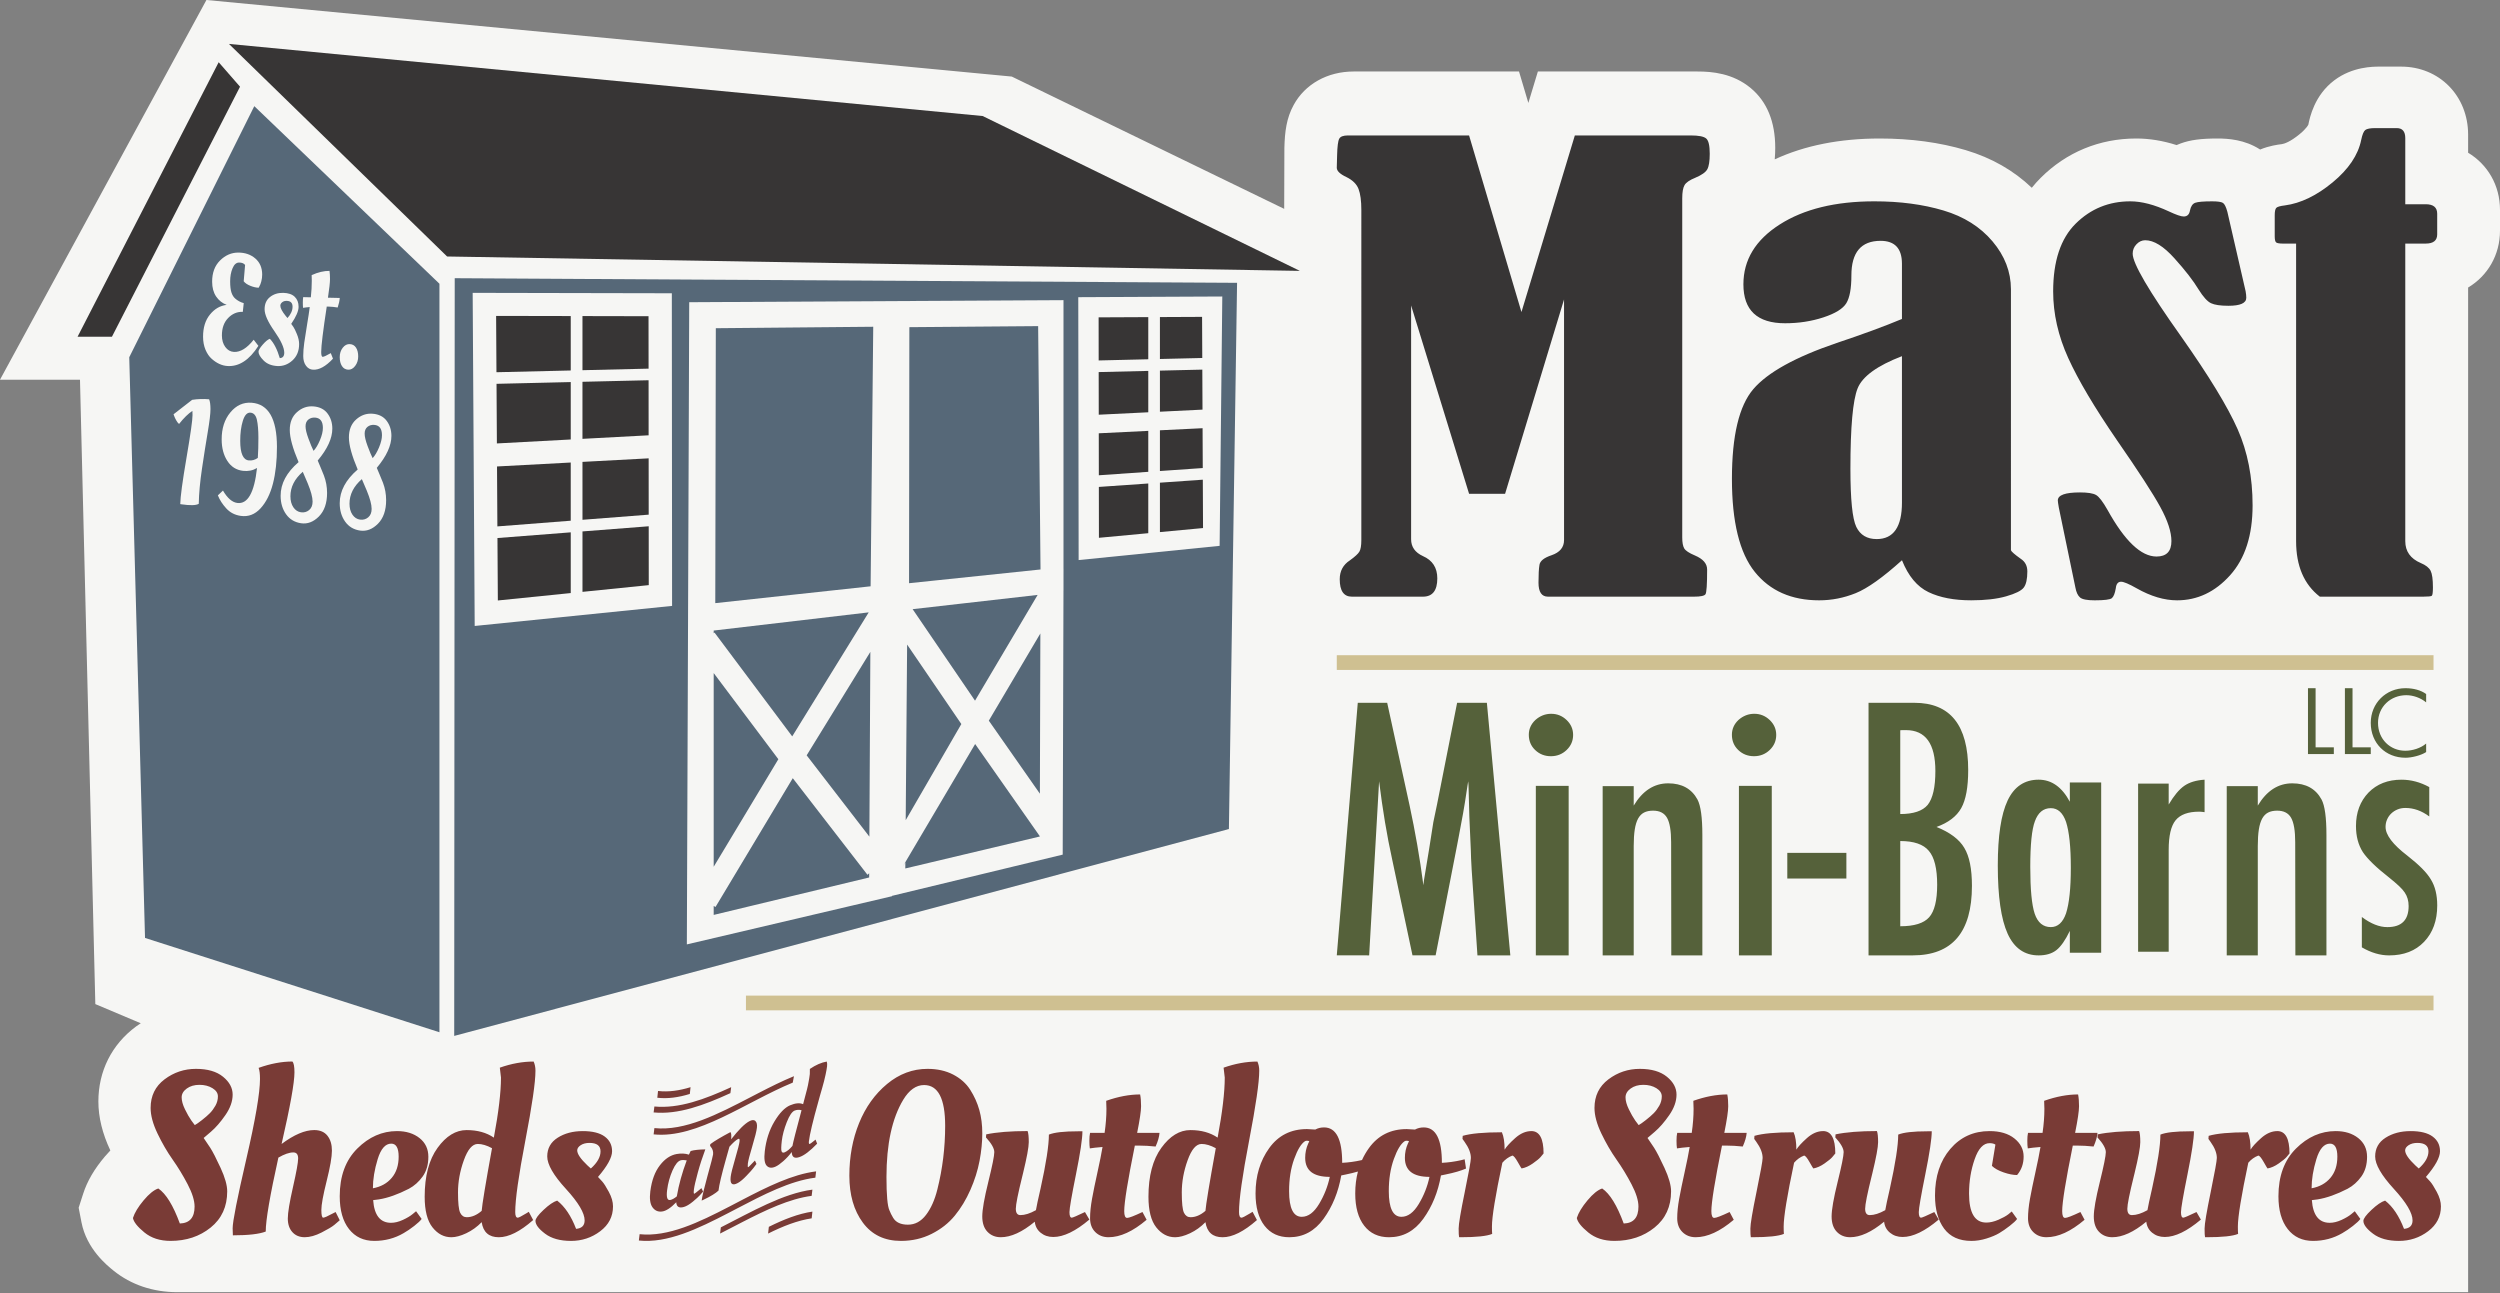 <?xml version="1.0" encoding="UTF-8" standalone="no"?>
<svg
   width="290"
   height="150"
   viewBox="0 0 290 150"
   version="1.1"
   id="svg32"
   sodipodi:docname="logo-header-main.svg"
   inkscape:version="1.2.1 (9c6d41e410, 2022-07-14)"
   xmlns:inkscape="http://www.inkscape.org/namespaces/inkscape"
   xmlns:sodipodi="http://sodipodi.sourceforge.net/DTD/sodipodi-0.dtd"
   xmlns="http://www.w3.org/2000/svg"
   xmlns:svg="http://www.w3.org/2000/svg">
  <rect x="0" y="0" width="290" height="150" fill="#808080" stroke="none"/>
  <defs
     id="defs36" />
  <sodipodi:namedview
     id="namedview34"
     pagecolor="#f6f6f4"
     bordercolor="#999999"
     borderopacity="1"
     inkscape:showpageshadow="0"
     inkscape:pageopacity="0"
     inkscape:pagecheckerboard="0"
     inkscape:deskcolor="#d1d1d1"
     showgrid="false"
     inkscape:zoom="4.84"
     inkscape:cx="125"
     inkscape:cy="48.553719"
     inkscape:window-width="1920"
     inkscape:window-height="1009"
     inkscape:window-x="1912"
     inkscape:window-y="-8"
     inkscape:window-maximized="1"
     inkscape:current-layer="svg32" />
  <g
     fill="none"
     fill-rule="evenodd"
     id="g30"
     transform="scale(1.16,1.153)">
    <path
       fill="#f6f6f4"
       d="M 246.812,28.928 C 248.758,27.754 250,25.67 250,23.196 v -2.074 c 0,-2.485 -1.242,-4.578 -3.188,-5.756 v -1.821 c 0,-3.901 -2.881,-6.843 -6.702,-6.843 h -2.136 c -0.675,0 -2.727,0 -4.542,1.377 -1.998,1.515 -2.452,3.741 -2.597,4.458 -0.001,0.004 -0.141,0.352 -0.869,0.956 -0.963,0.799 -1.553,0.971 -1.782,1.008 -0.43,0.051 -1.257,0.165 -2.173,0.543 -0.013,-0.009 -0.025,-0.018 -0.038,-0.027 -1.516,-0.971 -3.139,-1.083 -4.229,-1.083 -1.653,0 -2.725,0.146 -3.674,0.495 -0.14,0.051 -0.277,0.106 -0.413,0.166 -1.387,-0.443 -2.719,-0.661 -4.029,-0.661 -3.677,0 -6.987,1.373 -9.571,3.97 -0.312,0.313 -0.604,0.644 -0.878,0.988 -1.8,-1.733 -4.011,-3.01 -6.61,-3.789 -2.586,-0.775 -5.479,-1.169 -8.599,-1.169 -4.014,0 -7.527,0.713 -10.497,2.099 0.036,-0.425 0.05,-0.821 0.05,-1.162 0,-2.631 -0.828,-4.656 -2.456,-6.014 -1.785,-1.491 -3.88,-1.664 -5.3,-1.664 H 153.787 l -0.952,3.163 -0.934,-3.163 h -16.533 c -2.622,0 -4.873,1.272 -6.004,3.373 -0.714,1.306 -0.887,2.679 -0.926,4.322 L 128.42,21.013 101.178,7.703 20.643,0 0,38.201 h 7.999 l 1.534,62.818 4.543,1.929 c -0.158,0.106 -0.318,0.208 -0.471,0.323 -2.429,1.807 -3.767,4.487 -3.767,7.547 0,1.578 0.403,3.234 1.197,4.926 -0.18,0.189 -0.358,0.387 -0.535,0.597 -1.06,1.254 -1.773,2.482 -2.18,3.752 l -0.453,1.414 0.28,1.459 c 0.516,2.69 2.552,4.338 3.218,4.878 C 13.103,129.254 15.298,130 17.711,130 H 246.812 Z"
       id="path2" />
    <path
       fill="#373535"
       d="m 157.484,13.626 h 11.59 c 0.786,0 1.299,0.101 1.54,0.303 0.24,0.2 0.36,0.714 0.36,1.537 0,0.748 -0.081,1.27 -0.246,1.568 -0.163,0.296 -0.562,0.579 -1.195,0.848 -0.567,0.229 -0.928,0.479 -1.081,0.748 -0.152,0.268 -0.228,0.709 -0.228,1.322 v 34.126 c 0,0.499 0.066,0.863 0.197,1.093 0.131,0.23 0.49,0.47 1.08,0.718 0.807,0.346 1.212,0.815 1.212,1.409 0,1.495 -0.055,2.323 -0.165,2.486 -0.109,0.164 -0.491,0.245 -1.147,0.245 h -14.603 c -0.634,0 -0.949,-0.47 -0.949,-1.409 0,-0.805 0.032,-1.404 0.098,-1.797 0.065,-0.393 0.469,-0.714 1.211,-0.963 0.829,-0.288 1.246,-0.795 1.246,-1.524 V 30.129 l -5.895,19.549 h -3.601 l -5.797,-18.946 v 23.518 c 0,0.767 0.393,1.332 1.18,1.696 0.959,0.422 1.44,1.17 1.44,2.243 0,1.227 -0.48,1.84 -1.44,1.84 h -7.106 c -0.808,0 -1.212,-0.585 -1.212,-1.754 0,-0.824 0.339,-1.457 1.015,-1.898 0.502,-0.364 0.819,-0.656 0.949,-0.876 0.131,-0.221 0.197,-0.609 0.197,-1.165 V 21.13 c 0,-0.919 -0.093,-1.624 -0.279,-2.113 -0.186,-0.489 -0.584,-0.887 -1.195,-1.193 -0.655,-0.306 -0.983,-0.622 -0.983,-0.948 l 0.033,-1.237 c 0.022,-0.901 0.093,-1.461 0.214,-1.682 0.118,-0.22 0.407,-0.33 0.866,-0.33 h 12.117 l 5.238,17.768 z m 32.71,22.207 c -2.474,0.959 -3.951,2.037 -4.431,3.235 -0.481,1.198 -0.722,3.896 -0.722,8.094 0,3.086 0.197,5.036 0.59,5.851 0.395,0.814 1.073,1.222 2.036,1.222 1.686,0 2.528,-1.226 2.528,-3.68 z m 0,-3.744 v -5.557 c 0,-1.536 -0.712,-2.303 -2.134,-2.303 -1.948,0 -2.921,1.161 -2.921,3.484 0,1.305 -0.169,2.236 -0.508,2.793 -0.34,0.557 -1.105,1.033 -2.298,1.426 -1.193,0.393 -2.467,0.59 -3.824,0.59 -2.779,0 -4.169,-1.305 -4.169,-3.916 0,-2.457 1.209,-4.464 3.628,-6.019 2.417,-1.555 5.575,-2.332 9.47,-2.332 2.56,0 4.862,0.307 6.91,0.921 2.045,0.614 3.679,1.649 4.903,3.107 1.225,1.458 1.838,3.06 1.842,4.806 V 55.359 c 0.044,0.134 0.372,0.422 0.985,0.862 0.438,0.288 0.656,0.711 0.656,1.267 0,0.769 -0.12,1.311 -0.36,1.627 -0.241,0.317 -0.826,0.611 -1.756,0.878 -0.93,0.269 -2.095,0.403 -3.496,0.403 -1.707,0 -3.129,-0.273 -4.266,-0.821 -1.139,-0.546 -2.025,-1.617 -2.659,-3.21 -1.904,1.727 -3.446,2.832 -4.629,3.312 -1.181,0.479 -2.396,0.72 -3.644,0.72 -2.774,0 -4.923,-0.953 -6.446,-2.862 -1.523,-1.908 -2.285,-5.029 -2.285,-9.363 0.002,-4.334 0.713,-7.341 2.136,-9.019 1.422,-1.678 4.2,-3.227 8.336,-4.645 2.626,-0.883 4.803,-1.689 6.532,-2.418 z m 32.545,-10.77 1.822,7.977 c 0.044,0.249 0.067,0.47 0.067,0.662 0,0.538 -0.597,0.806 -1.788,0.806 -0.796,0 -1.375,-0.086 -1.739,-0.259 -0.365,-0.172 -0.779,-0.633 -1.243,-1.382 -0.529,-0.883 -1.335,-1.93 -2.418,-3.138 -1.082,-1.21 -2.053,-1.815 -2.915,-1.815 -0.331,0 -0.624,0.135 -0.877,0.404 -0.255,0.268 -0.381,0.584 -0.381,0.949 0,0.978 1.612,3.751 4.835,8.316 2.782,3.97 4.671,7.088 5.664,9.351 0.994,2.264 1.492,4.815 1.492,7.655 0,3.012 -0.751,5.357 -2.254,7.035 -1.502,1.678 -3.267,2.517 -5.298,2.517 -1.282,0 -2.629,-0.403 -4.042,-1.209 -0.772,-0.441 -1.292,-0.662 -1.556,-0.662 -0.309,0 -0.486,0.221 -0.53,0.662 -0.088,0.518 -0.221,0.85 -0.397,0.993 -0.177,0.145 -0.751,0.216 -1.723,0.216 -0.751,0 -1.237,-0.097 -1.457,-0.288 -0.221,-0.191 -0.377,-0.527 -0.464,-1.008 l -1.656,-8.034 c -0.067,-0.384 -0.1,-0.624 -0.1,-0.72 0,-0.538 0.739,-0.806 2.22,-0.806 0.773,0 1.308,0.086 1.605,0.259 0.298,0.173 0.679,0.672 1.143,1.497 1.723,3.129 3.355,4.694 4.902,4.694 0.993,0 1.49,-0.518 1.49,-1.553 0,-0.921 -0.37,-2.063 -1.109,-3.424 -0.74,-1.362 -2.181,-3.597 -4.323,-6.704 -2.252,-3.299 -3.881,-6.062 -4.886,-8.287 -1.004,-2.225 -1.508,-4.46 -1.508,-6.704 0,-3.05 0.752,-5.323 2.254,-6.82 1.501,-1.496 3.323,-2.243 5.464,-2.243 1.126,0 2.407,0.336 3.843,1.008 0.729,0.345 1.225,0.518 1.491,0.518 0.353,0 0.562,-0.202 0.628,-0.605 0.088,-0.422 0.265,-0.681 0.531,-0.777 0.264,-0.096 0.828,-0.144 1.688,-0.144 0.553,0 0.911,0.052 1.077,0.157 0.166,0.106 0.314,0.409 0.447,0.907 m 6.871,3.188 h -1.283 c -0.373,0 -0.608,-0.038 -0.707,-0.115 -0.1,-0.077 -0.148,-0.289 -0.148,-0.636 v -2.082 c 0,-0.385 0.048,-0.636 0.148,-0.751 0.098,-0.115 0.389,-0.202 0.871,-0.259 1.579,-0.212 3.169,-0.983 4.769,-2.313 1.6,-1.329 2.554,-2.755 2.861,-4.278 0.11,-0.538 0.247,-0.871 0.412,-0.997 0.165,-0.125 0.499,-0.188 1.003,-0.188 h 2.138 c 0.57,0 0.854,0.338 0.854,1.012 v 6.647 h 2.04 c 0.767,0 1.152,0.318 1.152,0.953 v 2.081 c 0,0.617 -0.385,0.925 -1.152,0.925 h -2.04 v 29.942 c 0,1.022 0.516,1.753 1.547,2.196 0.503,0.212 0.833,0.472 0.987,0.781 0.153,0.307 0.23,0.866 0.23,1.676 0,0.5 -0.039,0.781 -0.115,0.839 -0.077,0.057 -0.345,0.086 -0.806,0.086 h -10.393 c -1.578,-1.233 -2.368,-3.092 -2.368,-5.578 z"
       id="path4" />
    <path
       fill="#55613a"
       d="m 135.777,70.708 h 2.942 l 2.249,10.369 c 0.276,1.294 0.526,2.591 0.752,3.892 0.226,1.3 0.433,2.663 0.62,4.089 0.022,-0.187 0.038,-0.332 0.049,-0.436 0.011,-0.104 0.022,-0.179 0.034,-0.223 l 0.479,-2.913 0.431,-2.765 0.379,-1.827 2,-10.187 h 2.976 l 2.346,25.411 h -3.289 l -0.578,-8.624 c -0.023,-0.439 -0.041,-0.818 -0.059,-1.136 -0.016,-0.318 -0.024,-0.582 -0.024,-0.79 l -0.149,-3.407 -0.083,-3.127 c 0,-0.023 -0.004,-0.069 -0.008,-0.141 -0.006,-0.071 -0.013,-0.167 -0.025,-0.287 l -0.082,0.51 c -0.088,0.604 -0.168,1.13 -0.239,1.579 -0.072,0.451 -0.135,0.83 -0.191,1.137 l -0.43,2.321 -0.165,0.871 -2.15,11.092 h -2.314 l -2.016,-9.579 c -0.276,-1.261 -0.522,-2.543 -0.736,-3.842 -0.215,-1.301 -0.411,-2.664 -0.587,-4.09 l -0.993,17.511 H 133.678 Z M 153.583,96.119 h 3.283 V 79.064 H 153.583 Z m 1.539,-24.306 c 0.593,0 1.106,0.209 1.54,0.627 0.434,0.416 0.65,0.917 0.65,1.499 0,0.593 -0.216,1.098 -0.65,1.516 -0.434,0.418 -0.958,0.626 -1.575,0.626 -0.616,0 -1.14,-0.208 -1.573,-0.626 -0.422,-0.406 -0.633,-0.917 -0.633,-1.532 0,-0.573 0.218,-1.067 0.652,-1.484 0.467,-0.418 0.998,-0.627 1.59,-0.627 z m 5.144,7.277 h 3.105 v 1.958 c 0.89,-1.492 2.04,-2.239 3.449,-2.239 1.366,0 2.342,0.544 2.928,1.629 0.324,0.615 0.488,1.805 0.488,3.571 v 12.109 h -3.107 l -0.016,-11.385 c 0,-1.152 -0.137,-1.97 -0.408,-2.452 -0.27,-0.482 -0.737,-0.723 -1.398,-0.723 -0.358,0 -0.66,0.063 -0.903,0.19 -0.244,0.126 -0.441,0.329 -0.594,0.608 -0.152,0.28 -0.263,0.645 -0.333,1.094 -0.07,0.451 -0.106,1.004 -0.106,1.662 v 11.007 h -3.105 z m 13.626,17.028 h 3.285 V 79.064 h -3.285 z m 1.539,-24.306 c 0.593,0 1.106,0.209 1.54,0.627 0.434,0.416 0.651,0.917 0.651,1.499 0,0.593 -0.217,1.098 -0.651,1.516 -0.434,0.418 -0.958,0.626 -1.574,0.626 -0.616,0 -1.141,-0.208 -1.575,-0.626 -0.42,-0.406 -0.632,-0.917 -0.632,-1.532 0,-0.573 0.217,-1.067 0.651,-1.484 0.467,-0.418 0.998,-0.627 1.59,-0.627 z m 3.299,16.572 h 5.908 v -2.578 h -5.908 z m 11.295,4.804 c 1.394,0 2.357,-0.302 2.891,-0.906 0.533,-0.602 0.801,-1.694 0.801,-3.275 0,-1.623 -0.279,-2.759 -0.834,-3.406 -0.544,-0.659 -1.497,-0.987 -2.858,-0.987 z m 0,-11.29 c 1.317,0 2.232,-0.307 2.744,-0.921 0.512,-0.648 0.768,-1.783 0.768,-3.407 0,-2.743 -0.98,-4.115 -2.94,-4.115 h -0.261 -0.147 c -0.087,0 -0.142,0.007 -0.164,0.017 z m -3.171,-11.191 h 4.586 c 3.586,0 5.38,2.255 5.38,6.763 0,1.724 -0.233,3.002 -0.698,3.835 -0.467,0.834 -1.29,1.465 -2.471,1.893 1.354,0.549 2.282,1.251 2.78,2.106 0.51,0.845 0.763,2.119 0.763,3.819 0,4.663 -1.972,6.994 -5.918,6.994 h -4.422 z m 16.173,16.507 c 0,2.25 0.148,3.824 0.444,4.717 0.305,0.893 0.843,1.341 1.609,1.341 0.699,0 1.209,-0.463 1.526,-1.39 0.317,-0.994 0.476,-2.522 0.476,-4.586 0,-2.074 -0.159,-3.607 -0.476,-4.6 -0.317,-0.927 -0.827,-1.39 -1.526,-1.39 -0.745,0 -1.275,0.44 -1.593,1.324 -0.305,0.817 -0.46,2.345 -0.46,4.585 z m 7.091,-8.491 v 17.131 h -3.135 v -2.202 c -0.448,0.939 -0.896,1.584 -1.345,1.938 -0.45,0.353 -1.04,0.529 -1.773,0.529 -1.411,0 -2.445,-0.728 -3.102,-2.184 -0.656,-1.457 -0.984,-3.741 -0.984,-6.853 0,-2.969 0.328,-5.151 0.984,-6.547 0.657,-1.395 1.691,-2.094 3.102,-2.094 1.291,0 2.331,0.739 3.118,2.218 v -1.937 z m 3.693,0.11 h 3.058 v 2.109 c 0.524,-0.894 1.042,-1.519 1.555,-1.88 0.513,-0.359 1.191,-0.567 2.034,-0.62 v 3.269 c -0.214,-0.034 -0.395,-0.05 -0.544,-0.05 -1.101,0 -1.885,0.288 -2.355,0.867 -0.459,0.566 -0.69,1.558 -0.69,2.975 v 10.247 h -3.058 z m 8.863,0.257 h 3.105 v 1.958 c 0.89,-1.492 2.04,-2.239 3.449,-2.239 1.367,0 2.343,0.544 2.928,1.629 0.325,0.615 0.488,1.805 0.488,3.571 v 12.109 h -3.107 l -0.016,-11.385 c 0,-1.152 -0.137,-1.97 -0.408,-2.452 -0.27,-0.482 -0.737,-0.723 -1.398,-0.723 -0.358,0 -0.659,0.063 -0.903,0.19 -0.244,0.126 -0.441,0.329 -0.594,0.608 -0.152,0.28 -0.263,0.645 -0.333,1.094 -0.07,0.451 -0.106,1.004 -0.106,1.662 v 11.007 h -3.105 z m 20.253,0.095 v 2.956 c -0.758,-0.57 -1.554,-0.855 -2.389,-0.855 -0.281,0 -0.542,0.049 -0.78,0.147 -0.239,0.099 -0.447,0.233 -0.625,0.403 -0.18,0.169 -0.32,0.371 -0.423,0.607 -0.104,0.236 -0.154,0.486 -0.154,0.748 0,0.811 0.725,1.774 2.177,2.892 0.585,0.459 1.072,0.887 1.462,1.281 0.39,0.395 0.689,0.767 0.894,1.118 0.423,0.69 0.634,1.561 0.634,2.611 0,1.522 -0.439,2.744 -1.316,3.663 -0.867,0.91 -2.031,1.363 -3.493,1.363 -0.9,0 -1.81,-0.27 -2.73,-0.81 v -3.054 c 0.899,0.68 1.749,1.019 2.55,1.019 1.42,0 2.129,-0.706 2.129,-2.118 0,-0.526 -0.13,-0.98 -0.39,-1.363 -0.12,-0.188 -0.309,-0.404 -0.569,-0.651 -0.261,-0.245 -0.58,-0.522 -0.96,-0.828 -1.31,-1.029 -2.198,-1.895 -2.664,-2.596 -0.455,-0.722 -0.682,-1.594 -0.682,-2.612 0,-1.369 0.417,-2.491 1.251,-3.368 0.844,-0.865 1.944,-1.296 3.299,-1.296 0.953,0 1.879,0.247 2.779,0.744 m -12.129,-3.321 v -6.629 h 0.762 v 5.952 h 1.823 v 0.677 z m 3.693,0 v -6.629 h 0.762 v 5.952 h 1.823 v 0.677 z m 6.05,0.368 c -1.979,0 -3.465,-1.455 -3.465,-3.508 0,-1.972 1.512,-3.489 3.474,-3.489 0.777,0 1.546,0.196 2.065,0.589 v 0.839 c -0.553,-0.464 -1.314,-0.723 -1.979,-0.723 -1.581,0 -2.834,1.169 -2.834,2.785 0,1.66 1.236,2.803 2.722,2.803 0.717,0 1.538,-0.25 2.091,-0.723 v 0.857 c -0.51,0.339 -1.452,0.571 -2.074,0.571"
       id="path6" />
    <path
       fill="#566878"
       d="m 45.472,27.989 78.235,0.465 -0.816,54.952 -77.47,20.815 z M 14.502,94.363 43.944,103.853 V 28.546 L 25.429,10.68 12.925,35.941 Z"
       id="path8" />
    <polygon
       fill="#373535"
       points="129.985,27.252 44.71,25.805 22.895,4.419 98.266,11.673 "
       id="polygon10" />
    <polygon
       fill="#373535"
       points="108.198,30.994 108.232,55.241 120.753,54.072 120.65,30.935 "
       id="polygon12" />
    <path
       fill="#f6f6f4"
       d="m 115.992,53.532 v -4.971 l 4.289,-0.301 0.022,4.866 z m -6.107,-4.544 4.943,-0.346 v 5 l -4.936,0.464 z m 4.943,-17.084 v 4.241 l -4.961,0.119 -0.005,-4.336 z m 5.399,4.112 -4.235,0.101 V 31.899 l 4.216,-0.02 z m 0.023,5.195 -4.258,0.21 v -4.134 l 4.24,-0.101 z m -5.422,2.137 v 4.121 l -4.945,0.347 -0.006,-4.224 z m -4.96,-5.915 4.96,-0.118 v 4.163 l -4.953,0.244 z m 10.408,9.655 -4.284,0.299 v -4.097 l 4.266,-0.21 z m 1.954,-17.259 -14.402,0.069 0.036,26.447 14.099,-1.43 z"
       id="path14" />
    <polygon
       fill="#373535"
       points="48.375,30.567 48.563,61.87 66.1,60.076 66.077,30.605 "
       id="polygon16" />
    <path
       fill="#f6f6f4"
       d="m 71.369,92.047 v -0.906 l 0.179,0.11 7.729,-12.96 7.472,9.722 0.169,-0.157 -0.002,0.424 z m 19.161,-4.673 0.005,-0.609 -0.269,0.432 7.248,-12.344 6.462,9.271 v 0.036 z M 104.052,57.293 90.905,58.675 90.935,32.916 103.815,32.81 Z m -16.991,1.693 -15.533,1.694 0.053,-27.659 15.742,-0.147 z m -0.123,25.185 -6.272,-8.179 6.369,-10.408 z m 9.196,-11.328 -5.564,9.673 0.142,-17.667 z m 1.367,-2.35 -6.238,-9.207 12.5,-1.433 z m 6.488,9.359 -5.108,-7.349 5.155,-8.772 z M 77.835,76.382 71.369,87.202 V 67.714 Z M 71.369,63.437 86.872,61.609 79.222,74.085 71.451,63.641 l -0.082,0.074 z M 68.685,95.014 89.201,90.165 v -0.036 l 17.069,-4.148 0.077,-26.574 h 0.002 v -1.008 l 0.003,-1.194 h -0.003 V 30.198 l -37.427,0.207 z"
       id="path18" />
    <polygon
       fill="#373535"
       points="21.868,6.261 24.003,8.724 11.192,33.881 7.755,33.881 "
       id="polygon20" />
    <path
       fill="#f6f6f4"
       d="m 58.248,59.545 v -6.08 l 6.623,-0.518 0.005,5.921 z m -8.502,-5.416 7.328,-0.572 v 6.109 l -7.29,0.745 z M 57.074,31.797 v 5.476 l -7.428,0.176 -0.034,-5.667 z m 7.784,5.291 -6.611,0.157 v -5.445 l 6.606,0.014 z m -6.611,9.381 6.618,-0.356 0.005,5.665 -6.622,0.517 z m -1.174,0.064 v 5.854 l -7.335,0.573 -0.036,-6.03 z m 7.789,-2.738 -6.616,0.356 v -5.74 l 6.612,-0.156 z M 49.653,38.615 57.074,38.439 v 5.776 l -7.385,0.398 z m 17.53,-9.11 -19.916,-0.042 0.202,33.513 19.739,-2.018 z"
       id="path22" />
    <path
       fill="#cfc091"
       fill-rule="nonzero"
       d="M 243.353,65.918 H 133.678 v 1.479 h 109.675 z m 0,34.249 H 74.594 v 1.479 H 243.353 Z"
       id="path24" />
    <path
       fill="#f6f6f4"
       d="m 23.824,25.411 c 0.683,0 1.253,0.198 1.709,0.594 0.456,0.398 0.684,0.936 0.685,1.612 0,0.236 -0.029,0.466 -0.087,0.691 -0.059,0.224 -0.12,0.384 -0.182,0.48 l -0.083,0.159 c -0.25,-0.005 -0.527,-0.068 -0.83,-0.191 -0.303,-0.123 -0.525,-0.275 -0.666,-0.458 l 0.139,-1.642 c -0.119,-0.16 -0.317,-0.241 -0.596,-0.242 -0.279,-0.002 -0.498,0.19 -0.658,0.575 -0.161,0.384 -0.241,0.824 -0.24,1.32 0.001,0.496 0.045,0.871 0.132,1.127 0.086,0.255 0.208,0.453 0.366,0.594 0.243,0.218 0.53,0.374 0.86,0.468 l -0.092,0.874 c -0.565,-0.018 -1.055,0.191 -1.47,0.625 -0.416,0.432 -0.622,1.015 -0.621,1.751 5.91e-4,0.462 0.113,0.849 0.338,1.16 0.224,0.311 0.512,0.478 0.866,0.497 0.643,0.034 1.301,-0.372 1.974,-1.225 l 0.471,0.616 c -0.908,1.426 -1.937,2.099 -3.09,2.028 -0.55,-0.034 -1.075,-0.275 -1.578,-0.723 -0.252,-0.223 -0.458,-0.527 -0.62,-0.91 -0.161,-0.383 -0.243,-0.819 -0.244,-1.308 -0.002,-0.925 0.227,-1.671 0.69,-2.238 0.461,-0.571 1.017,-0.895 1.669,-0.971 -0.44,-0.17 -0.791,-0.452 -1.055,-0.847 -0.263,-0.393 -0.396,-0.887 -0.397,-1.483 -0.002,-0.899 0.262,-1.61 0.79,-2.137 0.53,-0.529 1.135,-0.795 1.819,-0.795 z m 4.491,4.052 c 0.512,0.011 0.897,0.142 1.156,0.394 0.258,0.251 0.388,0.588 0.388,1.009 6.07e-4,0.42 -0.244,0.994 -0.736,1.717 0.057,0.079 0.129,0.182 0.219,0.31 0.089,0.129 0.206,0.371 0.351,0.726 0.146,0.356 0.218,0.688 0.219,0.993 6.05e-4,0.689 -0.222,1.239 -0.669,1.651 -0.447,0.409 -0.957,0.596 -1.529,0.562 -0.572,-0.034 -1.026,-0.222 -1.361,-0.564 -0.335,-0.341 -0.503,-0.633 -0.503,-0.879 0,-0.15 0.14,-0.386 0.422,-0.71 0.282,-0.325 0.518,-0.52 0.713,-0.587 0.404,0.418 0.735,1.065 0.994,1.945 0.299,-0.016 0.448,-0.197 0.447,-0.545 -6.07e-4,-0.498 -0.328,-1.221 -0.983,-2.163 -0.654,-0.936 -0.983,-1.67 -0.983,-2.207 -6.07e-4,-0.537 0.18,-0.948 0.543,-1.235 0.362,-0.288 0.799,-0.426 1.313,-0.415 z m 0.358,0.806 c -0.186,-0.005 -0.339,0.043 -0.459,0.142 -0.121,0.1 -0.181,0.214 -0.181,0.344 6.07e-4,0.238 0.178,0.579 0.534,1.025 l 0.182,0.218 c 0.339,-0.38 0.507,-0.761 0.507,-1.142 -6.09e-4,-0.381 -0.194,-0.576 -0.582,-0.587 z m 4.278,-3.016 c 0.033,0.222 0.049,0.497 0.049,0.829 6.09e-4,0.332 -0.068,0.955 -0.205,1.868 l 1.179,0.027 c -0.016,0.277 -0.085,0.597 -0.206,0.96 -0.308,-0.052 -0.599,-0.082 -0.874,-0.09 l -0.219,-0.006 c -0.37,2.444 -0.556,3.966 -0.555,4.571 0,0.319 0.051,0.481 0.152,0.486 0.101,0.005 0.37,-0.118 0.807,-0.372 l 0.219,0.559 c -0.72,0.778 -1.387,1.146 -2.002,1.109 -0.283,-0.016 -0.516,-0.15 -0.698,-0.401 -0.182,-0.25 -0.274,-0.574 -0.274,-0.973 -6.09e-4,-0.397 0.034,-0.846 0.102,-1.344 0.068,-0.498 0.163,-1.108 0.284,-1.83 0.121,-0.722 0.208,-1.307 0.265,-1.754 -0.3,0.025 -0.522,0.051 -0.668,0.08 -0.016,-0.132 -0.024,-0.309 -0.024,-0.532 0,-0.223 0.012,-0.406 0.036,-0.547 l 0.765,0.018 c 0.064,-0.59 0.096,-1.147 0.095,-1.673 l -0.012,-0.51 v -0.049 c 0.631,-0.289 1.227,-0.432 1.785,-0.427 z m 2.025,7.366 c 0.272,0.013 0.48,0.131 0.625,0.355 0.146,0.225 0.219,0.52 0.219,0.886 0,0.366 -0.101,0.685 -0.303,0.954 -0.203,0.269 -0.438,0.395 -0.705,0.379 -0.268,-0.016 -0.474,-0.139 -0.619,-0.368 -0.146,-0.229 -0.218,-0.528 -0.219,-0.896 0,-0.368 0.099,-0.681 0.298,-0.94 0.199,-0.259 0.433,-0.383 0.705,-0.371 z m -16.839,16.115 -0.111,-0.016 c 0.012,-0.734 0.22,-2.284 0.623,-4.655 0.404,-2.383 0.605,-3.818 0.604,-4.296 -5.61e-4,-0.234 -0.004,-0.376 -0.012,-0.428 -0.409,0.267 -0.855,0.705 -1.336,1.315 -0.089,-0.069 -0.181,-0.187 -0.275,-0.352 -0.093,-0.165 -0.162,-0.31 -0.207,-0.435 l -0.068,-0.187 1.86,-1.454 c 0.55,-0.086 1.116,-0.105 1.697,-0.056 0.089,0.214 0.135,0.543 0.136,0.99 0.001,0.447 -0.091,1.219 -0.274,2.313 -0.183,1.093 -0.375,2.31 -0.572,3.65 -0.198,1.338 -0.307,2.525 -0.326,3.562 -0.267,0.165 -0.847,0.182 -1.739,0.05 m 6.732,-4.416 c 0.324,0.036 0.63,-0.047 0.914,-0.251 0.039,-0.605 0.058,-1.285 0.057,-2.039 -0.001,-0.754 -0.052,-1.354 -0.151,-1.801 -0.1,-0.447 -0.315,-0.684 -0.643,-0.712 -0.33,-0.028 -0.582,0.244 -0.761,0.818 -0.176,0.573 -0.265,1.25 -0.263,2.033 0.002,1.239 0.285,1.891 0.848,1.953 z m -2.573,3.035 c 0.445,0.762 0.921,1.178 1.428,1.246 1.046,0.141 1.705,-1.029 1.979,-3.516 -0.42,0.251 -0.887,0.345 -1.402,0.285 -0.666,-0.077 -1.187,-0.409 -1.565,-0.995 -0.377,-0.583 -0.568,-1.304 -0.569,-2.164 -0.002,-1.111 0.289,-2.018 0.874,-2.724 0.585,-0.71 1.296,-1.033 2.133,-0.967 0.836,0.067 1.465,0.47 1.887,1.209 0.421,0.743 0.633,1.82 0.634,3.229 0.002,1.409 -0.131,2.641 -0.399,3.692 -0.268,1.049 -0.682,1.882 -1.244,2.497 -0.56,0.612 -1.218,0.864 -1.97,0.757 -0.587,-0.083 -1.07,-0.332 -1.45,-0.749 C 22.252,50.74 21.97,50.301 21.787,49.836 Z m 9.993,-6.306 c -5.65e-4,-0.644 -0.252,-0.988 -0.756,-1.034 -0.27,-0.025 -0.501,0.04 -0.693,0.193 -0.191,0.153 -0.286,0.38 -0.286,0.683 5.66e-4,0.303 0.1,0.722 0.3,1.259 0.198,0.539 0.366,0.943 0.502,1.211 0.225,-0.241 0.437,-0.597 0.636,-1.069 0.198,-0.473 0.297,-0.887 0.297,-1.243 m -3.246,6.884 c 5.66e-4,0.447 0.098,0.815 0.294,1.105 0.195,0.29 0.448,0.457 0.759,0.502 0.311,0.044 0.583,-0.029 0.815,-0.222 0.233,-0.194 0.349,-0.478 0.349,-0.853 -5.66e-4,-0.43 -0.162,-1.042 -0.486,-1.833 -0.113,-0.267 -0.278,-0.656 -0.496,-1.166 -0.825,0.719 -1.236,1.54 -1.235,2.467 m 2.847,2.03 c -0.547,0.551 -1.141,0.776 -1.781,0.681 -0.641,-0.096 -1.142,-0.399 -1.503,-0.91 -0.36,-0.508 -0.541,-1.125 -0.542,-1.852 -0.002,-1.226 0.597,-2.35 1.795,-3.387 -0.586,-1.388 -0.88,-2.464 -0.88,-3.233 -0.001,-0.768 0.24,-1.368 0.724,-1.799 0.484,-0.434 1.035,-0.626 1.655,-0.574 0.619,0.053 1.087,0.292 1.402,0.72 0.316,0.429 0.473,0.935 0.474,1.514 5.65e-4,0.971 -0.487,2.045 -1.461,3.213 0.053,0.139 0.15,0.372 0.292,0.699 0.143,0.328 0.252,0.596 0.327,0.805 0.211,0.559 0.316,1.145 0.317,1.756 5.65e-4,1.023 -0.273,1.813 -0.819,2.367 m 6.308,-8.181 c 0,-0.643 -0.251,-0.987 -0.754,-1.032 -0.27,-0.024 -0.501,0.041 -0.692,0.194 -0.19,0.154 -0.286,0.381 -0.286,0.684 0,0.302 0.099,0.721 0.298,1.258 0.199,0.538 0.366,0.941 0.501,1.209 0.224,-0.241 0.436,-0.598 0.635,-1.07 0.198,-0.473 0.298,-0.888 0.298,-1.243 m -3.247,6.894 c 0,0.447 0.098,0.814 0.293,1.104 0.195,0.289 0.448,0.455 0.758,0.499 0.311,0.043 0.583,-0.032 0.815,-0.225 0.232,-0.194 0.349,-0.479 0.348,-0.854 0,-0.43 -0.161,-1.041 -0.484,-1.831 -0.112,-0.266 -0.277,-0.655 -0.494,-1.164 -0.824,0.722 -1.236,1.545 -1.235,2.472 m 2.843,2.018 c -0.546,0.552 -1.14,0.78 -1.78,0.688 -0.641,-0.093 -1.141,-0.394 -1.5,-0.903 -0.36,-0.507 -0.541,-1.123 -0.541,-1.85 -5.64e-4,-1.226 0.598,-2.353 1.797,-3.393 -0.585,-1.387 -0.878,-2.462 -0.878,-3.231 -5.65e-4,-0.769 0.241,-1.369 0.724,-1.802 0.484,-0.435 1.035,-0.629 1.653,-0.578 0.619,0.051 1.086,0.29 1.401,0.717 0.315,0.428 0.472,0.933 0.472,1.512 0,0.97 -0.488,2.045 -1.462,3.216 0.053,0.139 0.15,0.371 0.292,0.698 0.142,0.327 0.251,0.595 0.327,0.803 0.21,0.558 0.314,1.144 0.315,1.755 0,1.022 -0.273,1.813 -0.82,2.37"
       id="path26" />
    <path
       fill="#793b36"
       d="m 81.61,117.847 -0.074,0.634 c -2.528,0.321 -5.181,1.706 -7.836,3.103 l -0.838,0.44 c -3.073,1.606 -6.129,3.079 -8.977,2.782 l 0.076,-0.638 c 2.847,0.298 5.904,-1.174 8.976,-2.78 l 1.257,-0.66 c 2.514,-1.319 5.021,-2.578 7.416,-2.881 z M 198.958,113.796 c 1.042,0 1.869,0.247 2.484,0.741 0.614,0.494 0.921,1.101 0.921,1.821 0,0.721 -0.218,1.34 -0.653,1.858 -0.389,0 -0.84,-0.088 -1.353,-0.267 -0.513,-0.178 -0.902,-0.396 -1.166,-0.656 l 0.35,-2.137 c -0.14,-0.097 -0.334,-0.146 -0.583,-0.146 -0.622,0 -1.119,0.538 -1.492,1.615 -0.373,1.077 -0.561,2.23 -0.561,3.46 0,1.943 0.575,2.914 1.726,2.914 0.373,0 0.773,-0.093 1.202,-0.279 0.427,-0.186 0.758,-0.368 0.991,-0.546 l 0.349,-0.291 0.537,0.752 c -0.124,0.179 -0.373,0.413 -0.747,0.704 -0.373,0.292 -0.723,0.534 -1.049,0.728 -0.326,0.194 -0.747,0.373 -1.26,0.534 -0.513,0.162 -1.018,0.243 -1.515,0.243 -1.213,0 -2.122,-0.413 -2.729,-1.238 -0.606,-0.826 -0.91,-1.935 -0.91,-3.327 0,-1.926 0.51,-3.488 1.528,-4.686 1.019,-1.198 2.328,-1.797 3.93,-1.797 z m -34.977,-6.261 c 1.163,0 2.066,0.264 2.708,0.792 0.642,0.527 0.963,1.126 0.963,1.798 0,0.671 -0.242,1.358 -0.725,2.061 -0.484,0.703 -0.967,1.263 -1.45,1.678 l -0.725,0.624 c 0.181,0.256 0.4,0.584 0.657,0.982 0.256,0.4 0.603,1.079 1.042,2.038 0.438,0.958 0.657,1.742 0.657,2.349 0,1.534 -0.552,2.749 -1.655,3.644 -1.103,0.895 -2.44,1.342 -4.011,1.342 -1.058,0 -1.93,-0.284 -2.617,-0.851 -0.687,-0.567 -1.069,-1.051 -1.144,-1.451 0.166,-0.527 0.521,-1.118 1.065,-1.773 0.545,-0.655 1.035,-1.055 1.473,-1.199 0.77,0.527 1.488,1.702 2.153,3.524 0.982,-0.032 1.473,-0.599 1.473,-1.702 0,-0.607 -0.231,-1.354 -0.691,-2.241 -0.461,-0.887 -0.963,-1.718 -1.507,-2.493 -0.543,-0.775 -1.046,-1.646 -1.507,-2.613 -0.461,-0.967 -0.691,-1.825 -0.691,-2.577 0,-1.215 0.465,-2.173 1.393,-2.877 0.929,-0.703 1.975,-1.055 3.139,-1.055 z m -105.716,6.261 c 0.977,0 1.712,0.182 2.204,0.547 0.493,0.364 0.739,0.858 0.739,1.481 0,0.623 -0.47,1.485 -1.408,2.586 0.108,0.113 0.246,0.263 0.416,0.45 0.169,0.186 0.392,0.538 0.67,1.056 0.277,0.518 0.415,1.004 0.415,1.457 0,1.019 -0.427,1.854 -1.281,2.5 -0.854,0.648 -1.827,0.972 -2.919,0.972 -1.092,0 -1.958,-0.243 -2.596,-0.729 -0.639,-0.485 -0.958,-0.914 -0.958,-1.286 0,-0.226 0.269,-0.595 0.808,-1.105 0.538,-0.51 0.993,-0.821 1.362,-0.935 0.769,0.599 1.399,1.547 1.892,2.842 0.569,-0.049 0.854,-0.332 0.854,-0.85 0,-0.744 -0.623,-1.8 -1.869,-3.169 -1.246,-1.368 -1.87,-2.456 -1.87,-3.266 0,-0.809 0.347,-1.436 1.039,-1.881 0.692,-0.445 1.527,-0.668 2.504,-0.668 z m -18.561,0 c 0.912,0 1.663,0.235 2.251,0.704 0.588,0.47 0.881,1.097 0.881,1.882 0,0.785 -0.19,1.445 -0.568,1.979 -0.38,0.534 -0.839,0.947 -1.381,1.238 -1.098,0.567 -2.096,0.923 -2.993,1.068 l -0.579,0.073 c 0.108,1.521 0.703,2.282 1.786,2.282 0.371,0 0.766,-0.097 1.184,-0.291 0.417,-0.194 0.742,-0.389 0.974,-0.583 l 0.348,-0.291 0.557,0.777 c -0.124,0.178 -0.371,0.413 -0.743,0.704 -0.371,0.291 -0.727,0.534 -1.067,0.728 -0.882,0.518 -1.857,0.777 -2.924,0.777 -1.068,0 -1.91,-0.397 -2.529,-1.19 -0.619,-0.792 -0.928,-1.894 -0.928,-3.302 0,-2.024 0.584,-3.622 1.751,-4.795 1.168,-1.174 2.495,-1.761 3.979,-1.761 z m 201.353,0 c 0.977,0 1.712,0.182 2.204,0.547 0.493,0.364 0.739,0.858 0.739,1.481 0,0.623 -0.47,1.485 -1.408,2.586 0.108,0.113 0.246,0.263 0.416,0.45 0.169,0.186 0.392,0.538 0.67,1.056 0.277,0.518 0.415,1.004 0.415,1.457 0,1.019 -0.427,1.854 -1.281,2.5 -0.854,0.648 -1.827,0.972 -2.919,0.972 -1.092,0 -1.958,-0.243 -2.596,-0.729 -0.639,-0.485 -0.958,-0.914 -0.958,-1.286 0,-0.226 0.269,-0.595 0.808,-1.105 0.538,-0.51 0.993,-0.821 1.362,-0.935 0.769,0.599 1.399,1.547 1.892,2.842 0.569,-0.049 0.854,-0.332 0.854,-0.85 0,-0.744 -0.623,-1.8 -1.869,-3.169 -1.246,-1.368 -1.87,-2.456 -1.87,-3.266 0,-0.809 0.347,-1.436 1.039,-1.881 0.692,-0.445 1.527,-0.668 2.504,-0.668 z m -7.483,0 c 0.912,0 1.663,0.235 2.251,0.704 0.588,0.47 0.881,1.097 0.881,1.882 0,0.785 -0.19,1.445 -0.568,1.979 -0.38,0.534 -0.839,0.947 -1.381,1.238 -1.098,0.567 -2.096,0.923 -2.993,1.068 l -0.579,0.073 c 0.108,1.521 0.703,2.282 1.786,2.282 0.371,0 0.766,-0.097 1.184,-0.291 0.417,-0.194 0.742,-0.389 0.974,-0.583 l 0.348,-0.291 0.557,0.777 c -0.124,0.178 -0.371,0.413 -0.743,0.704 -0.371,0.291 -0.727,0.534 -1.067,0.728 -0.882,0.518 -1.857,0.777 -2.924,0.777 -1.068,0 -1.91,-0.397 -2.529,-1.19 -0.619,-0.792 -0.928,-1.894 -0.928,-3.302 0,-2.024 0.584,-3.622 1.751,-4.795 1.168,-1.174 2.495,-1.761 3.979,-1.761 z M 19.594,107.535 c 1.163,0 2.066,0.264 2.708,0.792 0.642,0.527 0.963,1.126 0.963,1.798 0,0.671 -0.242,1.358 -0.725,2.061 -0.483,0.703 -0.967,1.263 -1.45,1.678 l -0.725,0.624 c 0.181,0.256 0.4,0.584 0.657,0.982 0.256,0.4 0.603,1.079 1.042,2.038 0.438,0.958 0.657,1.742 0.657,2.349 0,1.534 -0.552,2.749 -1.655,3.644 -1.103,0.895 -2.44,1.342 -4.011,1.342 -1.058,0 -1.93,-0.284 -2.617,-0.851 -0.687,-0.567 -1.069,-1.051 -1.144,-1.451 0.166,-0.527 0.521,-1.118 1.065,-1.773 0.545,-0.655 1.035,-1.055 1.473,-1.199 0.77,0.527 1.488,1.702 2.153,3.524 0.982,-0.032 1.473,-0.599 1.473,-1.702 0,-0.607 -0.231,-1.354 -0.691,-2.241 -0.461,-0.887 -0.963,-1.718 -1.507,-2.493 -0.543,-0.775 -1.046,-1.646 -1.507,-2.613 -0.461,-0.967 -0.691,-1.825 -0.691,-2.577 0,-1.215 0.465,-2.173 1.393,-2.877 0.929,-0.703 1.975,-1.055 3.139,-1.055 z m 73.156,0 c 0.978,0 1.834,0.192 2.568,0.575 0.733,0.384 1.303,0.895 1.707,1.534 0.405,0.64 0.707,1.315 0.906,2.026 0.199,0.711 0.298,1.498 0.298,2.361 0,0.862 -0.091,1.782 -0.274,2.757 -0.184,0.975 -0.49,1.95 -0.917,2.925 -0.428,0.975 -0.947,1.838 -1.558,2.589 -0.611,0.751 -1.383,1.362 -2.315,1.834 -0.932,0.472 -1.956,0.708 -3.071,0.708 -1.635,0 -2.904,-0.612 -3.805,-1.834 -0.902,-1.222 -1.353,-2.797 -1.353,-4.723 0,-1.925 0.324,-3.691 0.974,-5.298 0.649,-1.606 1.582,-2.917 2.797,-3.932 1.215,-1.014 2.563,-1.522 4.045,-1.522 z m 32.989,-0.737 c 0.123,0.269 0.185,0.577 0.185,0.924 0,1.154 -0.338,3.495 -1.012,7.026 -0.674,3.531 -1.011,5.929 -1.011,7.193 0,0.379 0.084,0.568 0.253,0.568 0.092,0 0.382,-0.15 0.874,-0.45 l 0.229,-0.142 0.437,0.829 c -1.303,1.153 -2.448,1.73 -3.436,1.73 -0.989,0 -1.559,-0.506 -1.713,-1.517 -0.46,0.474 -0.973,0.845 -1.54,1.114 -0.567,0.269 -1.065,0.403 -1.494,0.403 -0.736,0 -1.364,-0.332 -1.885,-0.995 -0.521,-0.663 -0.781,-1.69 -0.781,-3.08 0,-2.085 0.429,-3.724 1.287,-4.917 0.858,-1.193 1.827,-1.789 2.907,-1.789 1.08,0 1.988,0.253 2.723,0.758 0.475,-2.559 0.713,-4.573 0.713,-6.042 l -0.116,-0.995 c 1.15,-0.41 2.276,-0.616 3.379,-0.616 z m 27.395,6.997 c 0.815,0 1.223,0.75 1.223,2.251 -0.076,0.096 -0.177,0.22 -0.306,0.371 -0.129,0.152 -0.386,0.363 -0.77,0.635 -0.385,0.272 -0.758,0.439 -1.121,0.503 -0.015,0 -0.144,-0.216 -0.385,-0.647 -0.242,-0.431 -0.423,-0.647 -0.543,-0.647 -0.378,0.144 -0.711,0.383 -0.997,0.718 -0.695,3.305 -1.041,5.444 -1.041,6.418 0,0.352 0.007,0.599 0.023,0.742 -0.529,0.224 -1.578,0.335 -3.149,0.335 h -0.158 c -0.03,-0.128 -0.046,-0.419 -0.046,-0.874 0,-0.455 0.204,-1.68 0.612,-3.676 0.407,-1.995 0.611,-3.137 0.611,-3.424 0,-0.495 -0.212,-1.038 -0.634,-1.628 l -0.204,-0.287 0.022,-0.311 c 0.815,-0.239 2.121,-0.359 3.918,-0.359 0.181,0.415 0.272,0.998 0.272,1.748 0.166,-0.287 0.513,-0.67 1.041,-1.149 0.529,-0.479 1.072,-0.718 1.631,-0.718 z m -39.12,-3.683 c 0.062,0.316 0.093,0.711 0.093,1.185 0,0.473 -0.131,1.367 -0.392,2.678 h 2.238 c -0.031,0.395 -0.161,0.853 -0.392,1.375 -0.585,-0.063 -1.138,-0.095 -1.662,-0.095 h -0.415 c -0.708,3.524 -1.061,5.72 -1.061,6.589 0,0.458 0.096,0.687 0.289,0.687 0.192,0 0.704,-0.198 1.535,-0.593 l 0.415,0.782 c -1.369,1.169 -2.639,1.754 -3.808,1.754 -0.539,0 -0.981,-0.175 -1.327,-0.521 -0.347,-0.347 -0.52,-0.81 -0.52,-1.387 0,-0.576 0.066,-1.228 0.196,-1.956 0.131,-0.726 0.312,-1.615 0.543,-2.666 0.231,-1.05 0.4,-1.9 0.507,-2.548 -0.569,0.047 -0.992,0.095 -1.27,0.142 -0.03,-0.19 -0.046,-0.446 -0.046,-0.771 0,-0.324 0.023,-0.588 0.069,-0.794 h 1.454 c 0.123,-0.854 0.184,-1.659 0.184,-2.417 l -0.023,-0.735 v -0.071 c 1.2,-0.427 2.332,-0.64 3.393,-0.64 z m -84.774,-3.314 c 0.138,0.142 0.206,0.506 0.206,1.09 0,1.042 -0.429,3.444 -1.287,7.204 1.241,-0.932 2.329,-1.399 3.264,-1.399 0.582,0 1.022,0.19 1.321,0.569 0.299,0.379 0.448,0.88 0.448,1.504 0,0.624 -0.176,1.643 -0.528,3.057 -0.352,1.414 -0.528,2.382 -0.528,2.903 0,0.521 0.061,0.781 0.184,0.781 0.122,0 0.444,-0.142 0.965,-0.427 l 0.276,-0.142 0.413,0.829 c -0.137,0.126 -0.322,0.284 -0.551,0.474 -0.23,0.19 -0.651,0.443 -1.264,0.758 -0.613,0.316 -1.176,0.474 -1.689,0.474 -0.514,0 -0.923,-0.17 -1.229,-0.51 -0.307,-0.339 -0.46,-0.798 -0.46,-1.374 0,-0.576 0.172,-1.626 0.516,-3.152 0.345,-1.525 0.517,-2.488 0.517,-2.891 0,-0.403 -0.161,-0.604 -0.482,-0.604 -0.399,0 -0.896,0.174 -1.494,0.521 -0.843,3.824 -1.264,6.304 -1.264,7.44 -0.643,0.253 -1.739,0.38 -3.286,0.38 -0.015,-0.269 -0.023,-0.506 -0.023,-0.711 0,-0.679 0.456,-3.001 1.367,-6.967 0.911,-3.965 1.367,-6.65 1.367,-8.056 0,-0.521 -0.046,-0.892 -0.138,-1.114 1.195,-0.426 2.321,-0.639 3.378,-0.639 z m 184.673,6.997 c 0.077,0.205 0.116,0.576 0.116,1.112 0,0.506 -0.192,1.549 -0.574,3.131 l -0.074,0.303 c -0.432,1.752 -0.648,2.842 -0.648,3.268 0,0.426 0.154,0.639 0.462,0.639 0.447,0 0.964,-0.166 1.55,-0.497 0.061,-0.379 0.216,-1.105 0.462,-2.179 0.555,-2.526 0.833,-4.334 0.833,-5.423 0.54,-0.221 1.511,-0.332 2.915,-0.332 h 0.439 c 0,0.742 -0.216,2.191 -0.648,4.345 -0.432,2.155 -0.648,3.418 -0.648,3.789 0,0.371 0.078,0.557 0.231,0.557 0.093,0 0.532,-0.189 1.319,-0.568 l 0.44,0.758 c -1.373,1.168 -2.576,1.752 -3.609,1.752 -0.494,0 -0.914,-0.142 -1.26,-0.426 -0.347,-0.285 -0.544,-0.655 -0.589,-1.113 -1.249,1.042 -2.383,1.563 -3.401,1.563 -0.54,0 -0.983,-0.182 -1.33,-0.545 -0.347,-0.363 -0.52,-0.88 -0.52,-1.551 0,-0.671 0.2,-1.823 0.601,-3.457 0.401,-1.634 0.602,-2.637 0.602,-3.007 0,-0.371 -0.277,-0.865 -0.833,-1.48 l 0.024,-0.308 c 1.048,-0.221 2.429,-0.332 4.14,-0.332 z m -41.184,-3.683 c 0.062,0.316 0.093,0.711 0.093,1.185 0,0.473 -0.131,1.367 -0.392,2.678 h 2.238 c -0.031,0.395 -0.161,0.853 -0.392,1.375 -0.585,-0.063 -1.138,-0.095 -1.662,-0.095 h -0.415 c -0.708,3.524 -1.062,5.72 -1.062,6.589 0,0.458 0.096,0.687 0.289,0.687 0.192,0 0.704,-0.198 1.535,-0.593 l 0.415,0.782 c -1.369,1.169 -2.639,1.754 -3.808,1.754 -0.539,0 -0.981,-0.175 -1.327,-0.521 -0.347,-0.347 -0.52,-0.81 -0.52,-1.387 0,-0.576 0.066,-1.228 0.196,-1.956 0.131,-0.726 0.312,-1.615 0.543,-2.666 0.231,-1.05 0.4,-1.9 0.507,-2.548 -0.569,0.047 -0.992,0.095 -1.27,0.142 -0.03,-0.19 -0.046,-0.446 -0.046,-0.771 0,-0.324 0.023,-0.588 0.069,-0.794 h 1.454 c 0.123,-0.854 0.184,-1.659 0.184,-2.417 l -0.023,-0.735 v -0.071 c 1.2,-0.427 2.332,-0.64 3.393,-0.64 z m 9.578,3.683 c 0.815,0 1.223,0.75 1.223,2.251 -0.076,0.096 -0.177,0.22 -0.306,0.371 -0.129,0.152 -0.386,0.363 -0.77,0.635 -0.385,0.272 -0.758,0.439 -1.121,0.503 -0.015,0 -0.144,-0.216 -0.385,-0.647 -0.242,-0.431 -0.423,-0.647 -0.543,-0.647 -0.378,0.144 -0.711,0.383 -0.997,0.718 -0.695,3.305 -1.042,5.444 -1.042,6.418 0,0.352 0.007,0.599 0.023,0.742 -0.529,0.224 -1.578,0.335 -3.149,0.335 h -0.158 c -0.03,-0.128 -0.045,-0.419 -0.045,-0.874 0,-0.455 0.204,-1.68 0.612,-3.676 0.407,-1.995 0.612,-3.137 0.612,-3.424 0,-0.495 -0.212,-1.038 -0.635,-1.628 l -0.204,-0.287 0.023,-0.311 c 0.815,-0.239 2.121,-0.359 3.918,-0.359 0.181,0.415 0.272,0.998 0.272,1.748 0.166,-0.287 0.513,-0.67 1.042,-1.149 0.529,-0.479 1.073,-0.718 1.631,-0.718 z m -79.546,0 c 0.077,0.205 0.116,0.576 0.116,1.112 0,0.506 -0.192,1.549 -0.574,3.131 l -0.074,0.303 c -0.432,1.752 -0.648,2.842 -0.648,3.268 0,0.426 0.154,0.639 0.462,0.639 0.447,0 0.964,-0.166 1.55,-0.497 0.061,-0.379 0.216,-1.105 0.462,-2.179 0.555,-2.526 0.833,-4.334 0.833,-5.423 0.54,-0.221 1.511,-0.332 2.915,-0.332 h 0.439 c 0,0.742 -0.216,2.191 -0.648,4.345 -0.432,2.155 -0.648,3.418 -0.648,3.789 0,0.371 0.078,0.557 0.231,0.557 0.093,0 0.532,-0.189 1.319,-0.568 l 0.44,0.758 c -1.373,1.168 -2.576,1.752 -3.609,1.752 -0.494,0 -0.914,-0.142 -1.26,-0.426 -0.347,-0.285 -0.544,-0.655 -0.589,-1.113 -1.249,1.042 -2.383,1.563 -3.401,1.563 -0.54,0 -0.983,-0.182 -1.33,-0.545 -0.347,-0.363 -0.52,-0.88 -0.52,-1.551 0,-0.671 0.2,-1.823 0.601,-3.457 0.401,-1.634 0.602,-2.637 0.602,-3.007 0,-0.371 -0.277,-0.865 -0.833,-1.48 l 0.024,-0.308 c 1.048,-0.221 2.429,-0.332 4.14,-0.332 z m -49.4,-6.997 c 0.123,0.269 0.185,0.577 0.185,0.924 0,1.154 -0.338,3.495 -1.012,7.026 -0.674,3.531 -1.011,5.929 -1.011,7.193 0,0.379 0.084,0.568 0.253,0.568 0.092,0 0.382,-0.15 0.874,-0.45 l 0.229,-0.142 0.437,0.829 c -1.303,1.153 -2.448,1.73 -3.436,1.73 -0.989,0 -1.559,-0.506 -1.713,-1.517 -0.46,0.474 -0.973,0.845 -1.54,1.114 -0.567,0.269 -1.065,0.403 -1.494,0.403 -0.736,0 -1.364,-0.332 -1.885,-0.995 -0.521,-0.663 -0.781,-1.69 -0.781,-3.08 0,-2.085 0.429,-3.724 1.287,-4.917 0.858,-1.193 1.827,-1.789 2.907,-1.789 1.08,0 1.988,0.253 2.723,0.758 0.475,-2.559 0.713,-4.573 0.713,-6.042 l -0.116,-0.995 c 1.15,-0.41 2.276,-0.616 3.379,-0.616 z m 134.333,6.997 c 0.077,0.205 0.116,0.576 0.116,1.112 0,0.506 -0.192,1.549 -0.574,3.131 l -0.074,0.303 c -0.432,1.752 -0.648,2.842 -0.648,3.268 0,0.426 0.154,0.639 0.462,0.639 0.447,0 0.964,-0.166 1.55,-0.497 0.061,-0.379 0.216,-1.105 0.462,-2.179 0.555,-2.526 0.833,-4.334 0.833,-5.423 0.54,-0.221 1.511,-0.332 2.915,-0.332 h 0.439 c 0,0.742 -0.216,2.191 -0.648,4.345 -0.432,2.155 -0.648,3.418 -0.648,3.789 0,0.371 0.078,0.557 0.232,0.557 0.093,0 0.532,-0.189 1.319,-0.568 l 0.44,0.758 c -1.373,1.168 -2.576,1.752 -3.609,1.752 -0.494,0 -0.914,-0.142 -1.26,-0.426 -0.347,-0.285 -0.544,-0.655 -0.589,-1.113 -1.249,1.042 -2.383,1.563 -3.401,1.563 -0.54,0 -0.983,-0.182 -1.33,-0.545 -0.347,-0.363 -0.52,-0.88 -0.52,-1.551 0,-0.671 0.2,-1.823 0.601,-3.457 0.401,-1.634 0.602,-2.637 0.602,-3.007 0,-0.371 -0.277,-0.865 -0.833,-1.48 l 0.024,-0.308 c 1.048,-0.221 2.429,-0.332 4.14,-0.332 z m -45.321,-0.368 c 1.21,0 1.816,1.188 1.816,3.563 0.628,-0.032 1.264,-0.12 1.907,-0.263 l 0.368,-0.096 0.138,0.933 c -0.506,0.224 -1.188,0.422 -2.046,0.598 l -0.46,0.096 c -0.292,1.674 -0.882,3.129 -1.77,4.365 -0.888,1.235 -2.03,1.853 -3.424,1.853 -1.057,0 -1.884,-0.386 -2.482,-1.16 -0.597,-0.773 -0.896,-1.854 -0.896,-3.241 0,-0.786 0.09,-1.523 0.269,-2.211 -0.352,0.106 -0.755,0.205 -1.207,0.298 l -0.46,0.096 c -0.291,1.674 -0.881,3.129 -1.77,4.365 -0.888,1.235 -2.03,1.853 -3.424,1.853 -1.057,0 -1.885,-0.386 -2.482,-1.16 -0.597,-0.773 -0.896,-1.854 -0.896,-3.241 0,-1.77 0.455,-3.292 1.368,-4.568 0.911,-1.275 2.172,-1.913 3.78,-1.913 l 0.827,0.048 c 0.261,-0.143 0.552,-0.215 0.874,-0.215 1.21,0 1.816,1.188 1.816,3.563 0.628,-0.032 1.264,-0.12 1.907,-0.263 l 0.076,-0.021 c 0.19,-0.421 0.42,-0.82 0.69,-1.198 0.911,-1.275 2.172,-1.913 3.78,-1.913 l 0.827,0.048 c 0.261,-0.143 0.552,-0.215 0.874,-0.215 z m 85.355,0.368 c 0.815,0 1.223,0.75 1.223,2.251 -0.076,0.096 -0.177,0.22 -0.306,0.371 -0.129,0.152 -0.386,0.363 -0.77,0.635 -0.385,0.272 -0.758,0.439 -1.121,0.503 -0.015,0 -0.144,-0.216 -0.385,-0.647 -0.242,-0.431 -0.423,-0.647 -0.543,-0.647 -0.378,0.144 -0.711,0.383 -0.997,0.718 -0.695,3.305 -1.042,5.444 -1.042,6.418 0,0.352 0.007,0.599 0.023,0.742 -0.529,0.224 -1.578,0.335 -3.149,0.335 h -0.158 c -0.03,-0.128 -0.045,-0.419 -0.045,-0.874 0,-0.455 0.204,-1.68 0.612,-3.676 0.407,-1.995 0.612,-3.137 0.612,-3.424 0,-0.495 -0.212,-1.038 -0.635,-1.628 l -0.204,-0.287 0.023,-0.311 c 0.815,-0.239 2.121,-0.359 3.918,-0.359 0.181,0.415 0.272,0.998 0.272,1.748 0.166,-0.287 0.513,-0.67 1.042,-1.149 0.529,-0.479 1.073,-0.718 1.631,-0.718 z m -19.918,-3.683 c 0.062,0.316 0.093,0.711 0.093,1.185 0,0.473 -0.131,1.367 -0.392,2.678 h 2.238 c -0.031,0.395 -0.161,0.853 -0.392,1.375 -0.585,-0.063 -1.138,-0.095 -1.662,-0.095 h -0.415 c -0.708,3.524 -1.061,5.72 -1.061,6.589 0,0.458 0.096,0.687 0.288,0.687 0.192,0 0.704,-0.198 1.535,-0.593 l 0.415,0.782 c -1.369,1.169 -2.639,1.754 -3.808,1.754 -0.539,0 -0.981,-0.175 -1.327,-0.521 -0.347,-0.347 -0.52,-0.81 -0.52,-1.387 0,-0.576 0.066,-1.228 0.196,-1.956 0.131,-0.726 0.311,-1.615 0.543,-2.666 0.231,-1.05 0.4,-1.9 0.507,-2.548 -0.569,0.047 -0.992,0.095 -1.27,0.142 -0.03,-0.19 -0.046,-0.446 -0.046,-0.771 0,-0.324 0.023,-0.588 0.069,-0.794 h 1.454 c 0.123,-0.854 0.184,-1.659 0.184,-2.417 l -0.023,-0.735 v -0.071 c 1.2,-0.427 2.332,-0.64 3.393,-0.64 z m -126.569,11.785 -0.073,0.677 c -1.421,0.212 -2.881,0.793 -4.358,1.532 l 0.074,-0.678 c 1.478,-0.742 2.937,-1.319 4.358,-1.532 z m 0,-2.21 -0.075,0.625 c -2.246,0.297 -4.592,1.429 -6.948,2.648 l -0.884,0.46 c -0.442,0.231 -0.884,0.461 -1.325,0.686 l 0.075,-0.624 c 3.089,-1.576 6.209,-3.405 9.157,-3.796 z m 11.165,-10.523 c -0.795,0 -1.49,0.495 -2.086,1.486 -1.116,1.87 -1.673,4.459 -1.673,7.767 0,1.806 0.099,2.925 0.298,3.356 0.091,0.24 0.214,0.488 0.367,0.743 0.275,0.464 0.768,0.695 1.478,0.695 0.711,0 1.314,-0.327 1.811,-0.983 0.497,-0.655 0.875,-1.51 1.136,-2.565 0.519,-2.078 0.779,-4.211 0.779,-6.401 0,-2.733 -0.703,-4.099 -2.109,-4.099 z m -44.63,5.927 c -0.537,0 -1,0.545 -1.39,1.635 -0.391,1.09 -0.586,2.168 -0.586,3.235 0,1.066 0.072,1.749 0.218,2.049 0.145,0.3 0.364,0.45 0.655,0.45 0.506,0 1.004,-0.213 1.494,-0.639 0.046,-0.632 0.391,-2.733 1.034,-6.304 -0.521,-0.284 -0.996,-0.427 -1.425,-0.427 z m 72.378,0 c -0.537,0 -1,0.545 -1.39,1.635 -0.391,1.09 -0.586,2.168 -0.586,3.235 0,1.066 0.072,1.749 0.218,2.049 0.145,0.3 0.364,0.45 0.655,0.45 0.506,0 1.004,-0.213 1.494,-0.639 0.046,-0.632 0.391,-2.733 1.034,-6.304 -0.521,-0.284 -0.996,-0.427 -1.425,-0.427 z m 20.518,-0.325 c -0.092,0 -0.161,0.016 -0.206,0.048 -0.383,0.255 -0.744,0.853 -1.081,1.794 -0.337,0.941 -0.506,2.017 -0.506,3.228 0,1.722 0.422,2.583 1.264,2.583 0.644,0 1.222,-0.43 1.735,-1.291 0.513,-0.86 0.869,-1.77 1.069,-2.726 -1.64,0 -2.459,-0.637 -2.459,-1.913 0,-0.51 0.099,-0.988 0.299,-1.435 l 0.114,-0.239 c -0.061,-0.032 -0.138,-0.048 -0.23,-0.048 z m -9.97,0 c -0.092,0 -0.161,0.016 -0.206,0.048 -0.384,0.255 -0.744,0.853 -1.081,1.794 -0.337,0.941 -0.506,2.017 -0.506,3.228 0,1.722 0.422,2.583 1.264,2.583 0.644,0 1.222,-0.43 1.735,-1.291 0.513,-0.86 0.869,-1.77 1.069,-2.726 -1.64,0 -2.459,-0.637 -2.459,-1.913 0,-0.51 0.099,-0.988 0.299,-1.435 l 0.114,-0.239 c -0.061,-0.032 -0.138,-0.048 -0.23,-0.048 z m -60.17,0.87 c -0.286,0.767 -0.539,1.546 -0.753,2.342 -0.215,0.796 -0.343,1.352 -0.384,1.673 -0.04,0.32 -0.028,0.469 0.037,0.446 0.047,-0.016 0.234,-0.158 0.558,-0.432 l 0.156,-0.13 0.161,0.35 c -0.081,0.094 -0.187,0.217 -0.314,0.36 -0.13,0.146 -0.364,0.366 -0.706,0.649 -0.342,0.283 -0.641,0.46 -0.896,0.534 -0.491,0.147 -0.745,-0.027 -0.765,-0.472 -0.563,0.584 -1.044,0.891 -1.442,0.933 -0.401,0.045 -0.715,-0.109 -0.946,-0.442 -0.228,-0.335 -0.297,-0.868 -0.207,-1.583 0.14,-1.114 0.458,-1.975 0.961,-2.629 0.502,-0.654 1.059,-1.02 1.67,-1.131 0.438,-0.081 0.849,-0.064 1.232,0.061 0.016,-0.023 0.076,-0.143 0.172,-0.365 0.372,-0.108 0.861,-0.152 1.465,-0.164 z m 5.003,-2.858 c 0.139,0.129 0.193,0.355 0.156,0.683 -0.037,0.328 -0.188,0.938 -0.456,1.839 -0.269,0.898 -0.419,1.487 -0.449,1.761 -0.031,0.274 -0.017,0.394 0.047,0.361 0.047,-0.026 0.215,-0.198 0.512,-0.514 0.05,-0.052 0.098,-0.101 0.148,-0.151 0.053,0.112 0.104,0.228 0.155,0.344 -0.076,0.108 -0.178,0.246 -0.307,0.411 -0.125,0.167 -0.354,0.424 -0.687,0.772 -0.331,0.352 -0.622,0.595 -0.866,0.732 -0.564,0.311 -0.804,0.101 -0.721,-0.622 0.034,-0.305 0.185,-0.916 0.451,-1.83 0.266,-0.914 0.412,-1.491 0.438,-1.729 0.026,-0.233 -0.025,-0.314 -0.155,-0.242 -0.222,0.122 -0.51,0.383 -0.857,0.774 -0.04,0.158 -0.161,0.593 -0.363,1.299 -0.423,1.514 -0.666,2.551 -0.731,3.118 -0.282,0.262 -0.774,0.577 -1.469,0.905 -0.071,0.036 -0.146,0.07 -0.216,0.102 0.046,-0.411 0.244,-1.244 0.591,-2.508 0.349,-1.262 0.533,-1.977 0.551,-2.132 0.033,-0.289 -0.04,-0.541 -0.219,-0.763 l -0.083,-0.106 c 0.01,-0.059 0.019,-0.118 0.031,-0.175 0.425,-0.326 1.094,-0.717 2.008,-1.21 0.086,0.096 0.106,0.337 0.07,0.726 0.737,-0.946 1.337,-1.555 1.798,-1.807 0.277,-0.156 0.486,-0.167 0.626,-0.039 z m -7.447,3.954 c -0.285,0.065 -0.561,0.402 -0.836,1.02 -0.271,0.62 -0.453,1.278 -0.541,1.986 -0.089,0.707 0.011,1.041 0.302,0.991 0.187,-0.032 0.41,-0.153 0.667,-0.366 0.2,-1.184 0.533,-2.386 0.993,-3.619 -0.224,-0.043 -0.417,-0.051 -0.583,-0.013 z m 164.906,-1.674 c -0.588,0 -1.041,0.522 -1.358,1.566 -0.317,1.045 -0.476,2.02 -0.476,2.926 0.789,-0.146 1.415,-0.493 1.879,-1.044 0.464,-0.55 0.696,-1.263 0.696,-2.137 0,-0.874 -0.248,-1.311 -0.742,-1.311 z m -193.87,0 c -0.588,0 -1.041,0.522 -1.358,1.566 -0.317,1.045 -0.476,2.02 -0.476,2.926 0.789,-0.146 1.415,-0.493 1.879,-1.044 0.464,-0.55 0.696,-1.263 0.696,-2.137 0,-0.874 -0.248,-1.311 -0.742,-1.311 z m 19.821,-0.073 c -0.354,0 -0.646,0.077 -0.877,0.231 -0.23,0.154 -0.347,0.328 -0.347,0.522 0,0.356 0.339,0.858 1.016,1.505 l 0.347,0.316 c 0.646,-0.583 0.969,-1.157 0.969,-1.724 0,-0.567 -0.369,-0.85 -1.108,-0.85 z m 182.792,0 c -0.354,0 -0.646,0.077 -0.877,0.231 -0.23,0.154 -0.347,0.328 -0.347,0.522 0,0.356 0.339,0.858 1.016,1.505 l 0.347,0.316 c 0.646,-0.583 0.969,-1.157 0.969,-1.724 0,-0.567 -0.369,-0.85 -1.108,-0.85 z M 82.677,106.799 c 0.042,0.134 0.051,0.296 0.029,0.485 -0.024,0.207 -0.075,0.485 -0.149,0.835 -0.041,0.197 -0.093,0.413 -0.152,0.653 -0.121,0.506 -0.216,0.757 -0.411,1.469 -0.049,0.185 -0.103,0.376 -0.157,0.575 -0.552,1.974 -0.866,3.315 -0.946,3.998 -0.024,0.204 0.005,0.297 0.088,0.275 0.045,-0.011 0.196,-0.127 0.455,-0.337 0.039,-0.036 0.08,-0.069 0.121,-0.102 0.051,0.137 0.105,0.274 0.157,0.413 -0.703,0.73 -1.3,1.196 -1.788,1.354 -0.485,0.161 -0.737,5.8e-4 -0.75,-0.515 -0.259,0.342 -0.538,0.646 -0.839,0.913 -0.299,0.266 -0.556,0.451 -0.773,0.552 -0.367,0.17 -0.664,0.148 -0.885,-0.079 -0.219,-0.226 -0.288,-0.716 -0.199,-1.465 0.13,-1.128 0.449,-2.123 0.957,-2.981 0.508,-0.856 1.031,-1.407 1.57,-1.64 0.54,-0.229 0.974,-0.263 1.306,-0.114 0.095,-0.354 0.181,-0.687 0.26,-0.999 0.117,-0.468 0.153,-0.543 0.228,-0.923 0.048,-0.236 0.088,-0.453 0.12,-0.654 0.026,-0.16 0.047,-0.309 0.062,-0.449 0.002,-0.173 0.005,-0.346 0.006,-0.521 0.593,-0.403 1.156,-0.652 1.691,-0.742 z m -3.205,4.928 c -0.266,0.106 -0.532,0.497 -0.795,1.172 -0.263,0.673 -0.43,1.303 -0.497,1.876 -0.067,0.577 -0.074,0.929 -0.02,1.059 0.053,0.13 0.153,0.161 0.301,0.1 0.251,-0.108 0.512,-0.325 0.784,-0.648 0.061,-0.347 0.365,-1.552 0.909,-3.591 -0.243,-0.062 -0.466,-0.05 -0.682,0.033 z m -0.077,-3.455 -0.119,0.647 c -4.659,1.929 -9.539,5.661 -13.913,5.207 l 0.075,-0.631 c 3.049,0.318 6.339,-1.396 9.631,-3.118 l 0.79,-0.412 c 1.185,-0.616 2.367,-1.212 3.536,-1.693 z m 84.937,0.87 c -0.506,0 -0.929,0.124 -1.269,0.372 -0.339,0.248 -0.51,0.544 -0.51,0.886 0,0.344 0.109,0.744 0.329,1.199 0.219,0.455 0.434,0.836 0.645,1.138 l 0.34,0.456 c 0.151,-0.08 0.389,-0.248 0.714,-0.504 0.324,-0.255 0.589,-0.488 0.793,-0.695 0.204,-0.207 0.389,-0.459 0.556,-0.755 0.166,-0.296 0.249,-0.607 0.249,-0.935 0,-0.327 -0.181,-0.603 -0.543,-0.827 -0.363,-0.223 -0.797,-0.336 -1.303,-0.336 z m -144.387,0 c -0.505,0 -0.929,0.124 -1.269,0.372 -0.339,0.248 -0.51,0.544 -0.51,0.886 0,0.344 0.109,0.744 0.329,1.199 0.219,0.455 0.434,0.836 0.645,1.138 l 0.34,0.456 c 0.151,-0.08 0.389,-0.248 0.714,-0.504 0.325,-0.255 0.589,-0.488 0.793,-0.695 0.204,-0.207 0.389,-0.459 0.556,-0.755 0.166,-0.296 0.249,-0.607 0.249,-0.935 0,-0.327 -0.181,-0.603 -0.544,-0.827 -0.363,-0.223 -0.797,-0.336 -1.303,-0.336 z m 53.172,0.235 -0.077,0.6 c -2.633,1.218 -5.233,2.178 -7.677,1.941 l 0.075,-0.598 c 2.447,0.237 5.047,-0.723 7.68,-1.944 z m -4.062,0 -0.073,0.681 c -1.106,0.344 -2.194,0.506 -3.251,0.383 l 0.072,-0.682 c 1.058,0.123 2.145,-0.038 3.251,-0.382 z"
       id="path28" />
  </g>
</svg>

